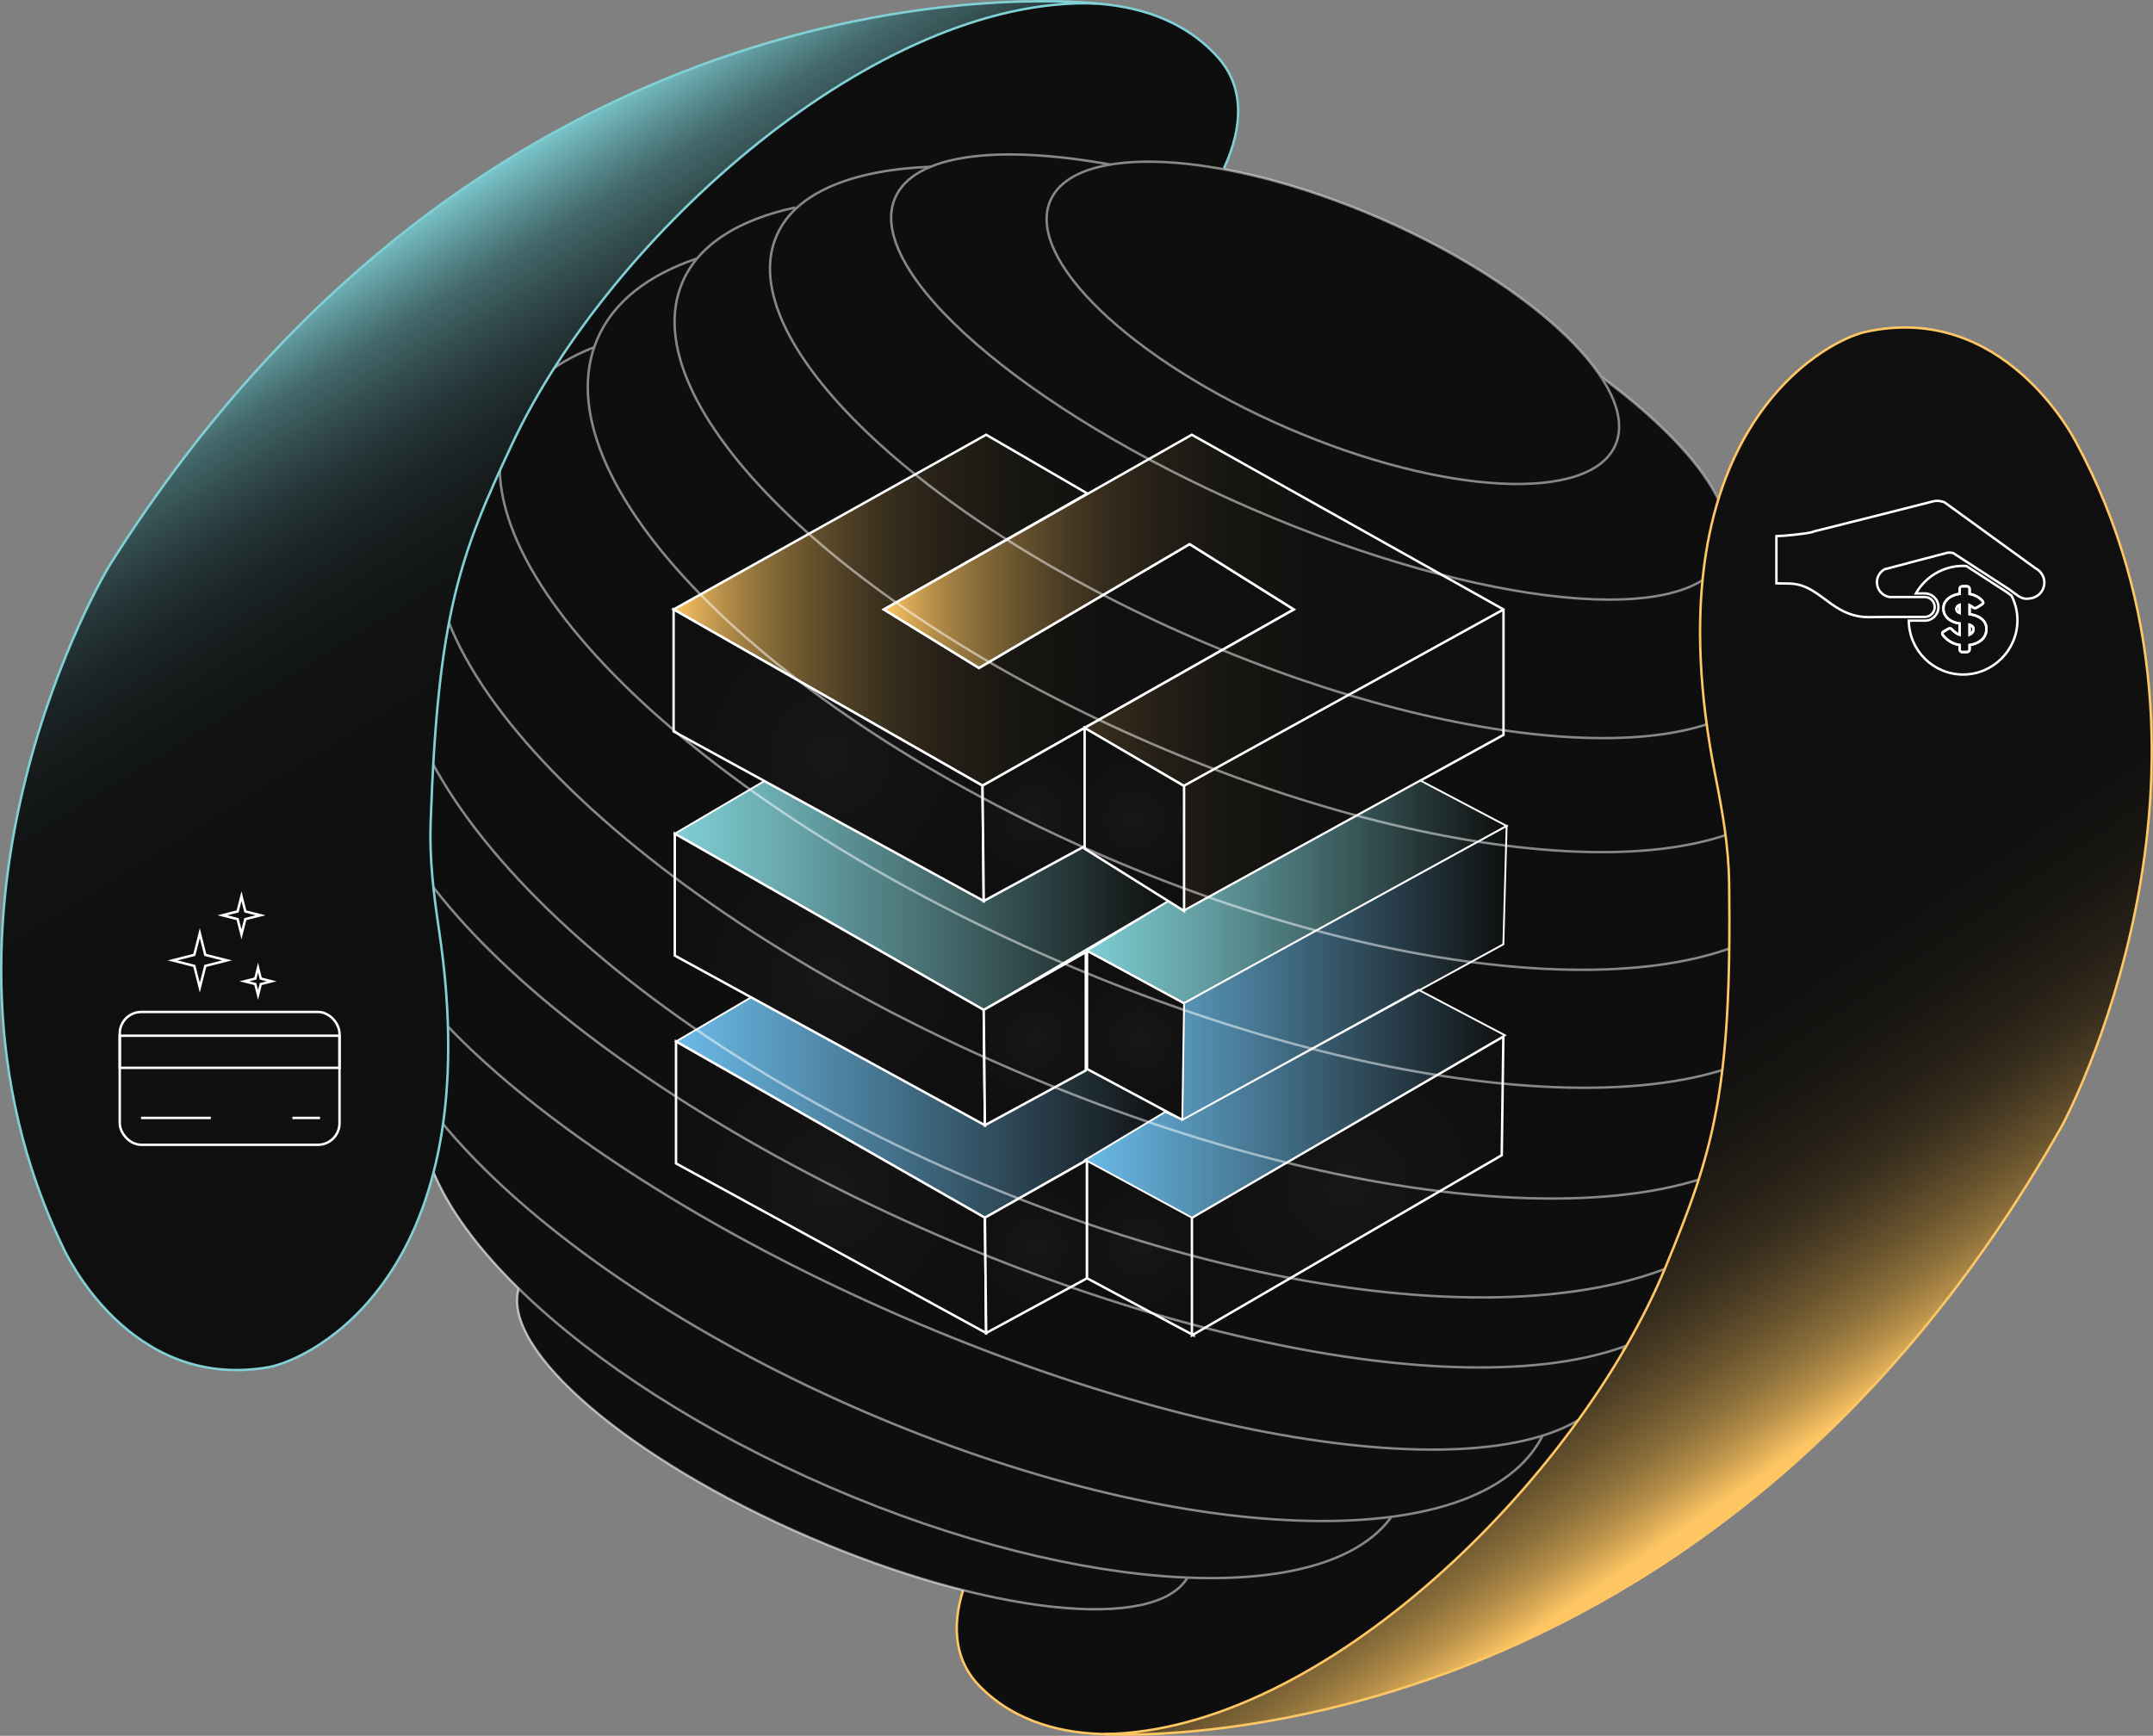 <?xml version="1.0" encoding="UTF-8"?>
<svg id="_Слой_1" data-name=" Слой 1" xmlns="http://www.w3.org/2000/svg" xmlns:xlink="http://www.w3.org/1999/xlink" viewBox="0 0 884.91 713.52">
  <rect x="0" y="0" width="884.91" height="713.52" fill="#808080" stroke="none"/>
  <defs>
    <style>
      .cls-1 {
        fill: url(#linear-gradient);
      }

      .cls-1, .cls-2, .cls-3, .cls-4, .cls-5, .cls-6, .cls-7, .cls-8, .cls-9, .cls-10, .cls-11, .cls-12, .cls-13, .cls-14, .cls-15, .cls-16, .cls-17, .cls-18, .cls-19, .cls-20, .cls-21 {
        stroke-miterlimit: 10;
      }

      .cls-1, .cls-2, .cls-3, .cls-4, .cls-6, .cls-7, .cls-8, .cls-22, .cls-10, .cls-11, .cls-12, .cls-13, .cls-14, .cls-15, .cls-16, .cls-17, .cls-20, .cls-21 {
        stroke: #fff;
      }

      .cls-1, .cls-6, .cls-7, .cls-8 {
        stroke-width: .75px;
      }

      .cls-2, .cls-22, .cls-18, .cls-19 {
        fill: none;
      }

      .cls-3 {
        fill: url(#linear-gradient-4);
      }

      .cls-4 {
        fill: url(#linear-gradient-3);
      }

      .cls-5 {
        fill: url(#linear-gradient-8);
      }

      .cls-5, .cls-18 {
        stroke: #80d0d6;
      }

      .cls-6 {
        fill: url(#linear-gradient-5);
      }

      .cls-7 {
        fill: url(#linear-gradient-2);
      }

      .cls-8 {
        fill: url(#linear-gradient-6);
      }

      .cls-9 {
        fill: url(#linear-gradient-7);
      }

      .cls-9, .cls-19 {
        stroke: #fec764;
      }

      .cls-22 {
        stroke-miterlimit: 10;
        stroke-width: 1px;
      }

      .cls-10 {
        fill: url(#radial-gradient-3);
      }

      .cls-11 {
        fill: url(#radial-gradient-2);
      }

      .cls-12 {
        fill: url(#radial-gradient-7);
      }

      .cls-13 {
        fill: url(#radial-gradient-6);
      }

      .cls-14 {
        fill: url(#radial-gradient-4);
      }

      .cls-15 {
        fill: url(#radial-gradient-5);
      }

      .cls-16 {
        fill: url(#radial-gradient-8);
      }

      .cls-17 {
        fill: url(#radial-gradient-9);
      }

      .cls-23 {
        opacity: .5;
      }

      .cls-20 {
        fill: url(#radial-gradient-10);
      }

      .cls-21 {
        fill: url(#radial-gradient);
      }

      .cls-24 {
        fill: #0e0e0e;
      }
    </style>
    <linearGradient id="linear-gradient" x1="277.85" y1="298.17" x2="480.32" y2="298.17" gradientTransform="translate(0 724.98) scale(1 -1)" gradientUnits="userSpaceOnUse">
      <stop offset="0" stop-color="#6bbbe8"/>
      <stop offset=".41" stop-color="#467691"/>
      <stop offset="1" stop-color="#0f0f0f"/>
    </linearGradient>
    <radialGradient id="radial-gradient" cx="341.59" cy="236.96" fx="341.59" fy="236.96" r="61.86" gradientTransform="translate(0 724.98) scale(1 -1)" gradientUnits="userSpaceOnUse">
      <stop offset="0" stop-color="#181818"/>
      <stop offset=".19" stop-color="#151515"/>
      <stop offset="1" stop-color="#0f0f0f"/>
    </radialGradient>
    <radialGradient id="radial-gradient-2" cx="425.8" cy="212.61" fx="425.8" fy="212.61" r="29.2" gradientTransform="translate(0 724.98) scale(1 -1)" gradientUnits="userSpaceOnUse">
      <stop offset="0" stop-color="#181818"/>
      <stop offset=".19" stop-color="#151515"/>
      <stop offset="1" stop-color="#0f0f0f"/>
    </radialGradient>
    <linearGradient id="linear-gradient-2" x1="277.35" y1="377.36" x2="480.32" y2="377.36" gradientTransform="translate(0 724.98) scale(1 -1)" gradientUnits="userSpaceOnUse">
      <stop offset="0" stop-color="#80d0d6"/>
      <stop offset=".29" stop-color="#619b9f"/>
      <stop offset=".95" stop-color="#141818"/>
      <stop offset="1" stop-color="#0f0f0f"/>
    </linearGradient>
    <radialGradient id="radial-gradient-3" cx="341.09" cy="322.37" fx="341.09" fy="322.37" r="61.86" gradientTransform="translate(0 724.98) scale(1 -1)" gradientUnits="userSpaceOnUse">
      <stop offset="0" stop-color="#181818"/>
      <stop offset=".19" stop-color="#151515"/>
      <stop offset="1" stop-color="#0f0f0f"/>
    </radialGradient>
    <radialGradient id="radial-gradient-4" cx="425.31" cy="298.03" fx="425.31" fy="298.03" r="29.21" gradientTransform="translate(0 724.98) scale(1 -1)" gradientUnits="userSpaceOnUse">
      <stop offset="0" stop-color="#181818"/>
      <stop offset=".19" stop-color="#151515"/>
      <stop offset="1" stop-color="#0f0f0f"/>
    </radialGradient>
    <linearGradient id="linear-gradient-3" x1="276.86" y1="474.15" x2="531.8" y2="474.15" gradientTransform="translate(0 724.98) scale(1 -1)" gradientUnits="userSpaceOnUse">
      <stop offset="0" stop-color="#fec663"/>
      <stop offset=".03" stop-color="#e1b059"/>
      <stop offset=".08" stop-color="#b58e49"/>
      <stop offset=".14" stop-color="#8d703b"/>
      <stop offset=".21" stop-color="#6b552f"/>
      <stop offset=".28" stop-color="#4e3f25"/>
      <stop offset=".35" stop-color="#372d1d"/>
      <stop offset=".44" stop-color="#251f16"/>
      <stop offset=".55" stop-color="#181612"/>
      <stop offset=".69" stop-color="#11100f"/>
      <stop offset="1" stop-color="#0f0f0f"/>
    </linearGradient>
    <radialGradient id="radial-gradient-5" cx="340.6" cy="414.54" fx="340.6" fy="414.54" r="61.86" gradientTransform="translate(0 724.98) scale(1 -1)" gradientUnits="userSpaceOnUse">
      <stop offset="0" stop-color="#181818"/>
      <stop offset=".19" stop-color="#151515"/>
      <stop offset="1" stop-color="#0f0f0f"/>
    </radialGradient>
    <radialGradient id="radial-gradient-6" cx="424.81" cy="390.19" fx="424.81" fy="390.19" r="29.2" gradientTransform="translate(0 724.98) scale(1 -1)" gradientUnits="userSpaceOnUse">
      <stop offset="0" stop-color="#181818"/>
      <stop offset=".19" stop-color="#151515"/>
      <stop offset="1" stop-color="#0f0f0f"/>
    </radialGradient>
    <linearGradient id="linear-gradient-4" x1="363.29" y1="448.47" x2="617.96" y2="448.47" gradientTransform="translate(0 724.98) scale(1 -1)" gradientUnits="userSpaceOnUse">
      <stop offset="0" stop-color="#fec663"/>
      <stop offset=".03" stop-color="#e1b059"/>
      <stop offset=".08" stop-color="#b58e49"/>
      <stop offset=".14" stop-color="#8d703b"/>
      <stop offset=".21" stop-color="#6b552f"/>
      <stop offset=".28" stop-color="#4e3f25"/>
      <stop offset=".35" stop-color="#372d1d"/>
      <stop offset=".44" stop-color="#251f16"/>
      <stop offset=".55" stop-color="#181612"/>
      <stop offset=".69" stop-color="#11100f"/>
      <stop offset="1" stop-color="#0f0f0f"/>
    </linearGradient>
    <radialGradient id="radial-gradient-7" cx="468.71" cy="212.13" fx="468.71" fy="212.13" r="29.84" gradientTransform="translate(0 724.98) scale(1 -1)" gradientUnits="userSpaceOnUse">
      <stop offset="0" stop-color="#181818"/>
      <stop offset=".19" stop-color="#151515"/>
      <stop offset="1" stop-color="#0f0f0f"/>
    </radialGradient>
    <radialGradient id="radial-gradient-8" cx="468.71" cy="298.16" fx="468.71" fy="298.16" r="29.84" gradientTransform="translate(0 724.98) scale(1 -1)" gradientUnits="userSpaceOnUse">
      <stop offset="0" stop-color="#181818"/>
      <stop offset=".19" stop-color="#151515"/>
      <stop offset="1" stop-color="#0f0f0f"/>
    </radialGradient>
    <linearGradient id="linear-gradient-5" x1="445.79" y1="369.19" x2="619.25" y2="369.19" gradientTransform="translate(0 724.98) scale(1 -1)" gradientUnits="userSpaceOnUse">
      <stop offset="0" stop-color="#80d0d6"/>
      <stop offset=".29" stop-color="#619b9f"/>
      <stop offset=".95" stop-color="#141818"/>
      <stop offset="1" stop-color="#0f0f0f"/>
    </linearGradient>
    <radialGradient id="radial-gradient-9" cx="553.9" cy="237.49" fx="553.9" fy="237.49" r="62.72" gradientTransform="translate(0 724.98) scale(1 -1)" gradientUnits="userSpaceOnUse">
      <stop offset="0" stop-color="#181818"/>
      <stop offset=".19" stop-color="#151515"/>
      <stop offset="1" stop-color="#0f0f0f"/>
    </radialGradient>
    <linearGradient id="linear-gradient-6" x1="446.06" y1="304.95" x2="619.25" y2="304.95" gradientTransform="translate(0 724.98) scale(1 -1)" gradientUnits="userSpaceOnUse">
      <stop offset="0" stop-color="#6bbbe8"/>
      <stop offset=".41" stop-color="#467691"/>
      <stop offset="1" stop-color="#0f0f0f"/>
    </linearGradient>
    <radialGradient id="radial-gradient-10" cx="466.23" cy="388.14" fx="466.23" fy="388.14" r="30.28" gradientTransform="translate(0 724.98) scale(1 -1)" gradientUnits="userSpaceOnUse">
      <stop offset="0" stop-color="#181818"/>
      <stop offset=".19" stop-color="#151515"/>
      <stop offset="1" stop-color="#0f0f0f"/>
    </radialGradient>
    <linearGradient id="linear-gradient-7" x1="899.17" y1="566.68" x2="750.15" y2="776.75" gradientTransform="translate(-66.01 1086.85) rotate(-4.72) scale(1.03 -.8) skewX(-2.91)" gradientUnits="userSpaceOnUse">
      <stop offset="0" stop-color="#fec663"/>
      <stop offset=".03" stop-color="#e1b059"/>
      <stop offset=".08" stop-color="#b58e49"/>
      <stop offset=".14" stop-color="#8d703b"/>
      <stop offset=".21" stop-color="#6b552f"/>
      <stop offset=".28" stop-color="#4e3f25"/>
      <stop offset=".35" stop-color="#372d1d"/>
      <stop offset=".44" stop-color="#251f16"/>
      <stop offset=".55" stop-color="#181612"/>
      <stop offset=".69" stop-color="#11100f"/>
      <stop offset="1" stop-color="#0f0f0f"/>
    </linearGradient>
    <linearGradient id="linear-gradient-8" x1="7982.28" y1="933.3" x2="7833.25" y2="1143.36" gradientTransform="translate(8241.79 -896.77) rotate(178.04) scale(1.03 -.8) skewX(-2.91)" gradientUnits="userSpaceOnUse">
      <stop offset="0" stop-color="#80d0d6"/>
      <stop offset=".05" stop-color="#6dafb4"/>
      <stop offset=".11" stop-color="#578a8d"/>
      <stop offset=".17" stop-color="#43686b"/>
      <stop offset=".25" stop-color="#334c4e"/>
      <stop offset=".33" stop-color="#253537"/>
      <stop offset=".42" stop-color="#1b2425"/>
      <stop offset=".53" stop-color="#141818"/>
      <stop offset=".67" stop-color="#101111"/>
      <stop offset="1" stop-color="#0f0f0f"/>
    </linearGradient>
  </defs>
  <path class="cls-24" d="M853.52,181.61c-.92-1.71-29.87-57.78-86.6-45.12-10.78,2.4-45.03,19.24-60.32,68.88-7.26-15.06-24.16-32.64-48.01-50.37l-.28-.12c-14.38-21.68-48.27-46.74-91.46-65.41-22.44-9.7-44.41-16.37-63.94-19.95l.5-.36c8.41-18.1,7.85-34.01-2.46-45.55-13.88-15.52-33-21.02-50.41-22.18.12,0,.23,0,.35,0,0,0-242.08-28.56-405.6,231.08,0,0-85.76,141.43-19.04,280.26.84,1.75,27.05,59.16,84.33,49.24,11.88-2.06,52.51-19.92,67.96-80.13,6.29,15.15,18.33,31.46,35.02,47.81h-.03c-7.28,24.98,44.94,70.01,119.01,102.03,22.2,9.59,43.9,16.95,63.77,21.96l-.19.15c-4.91,15.86-2.79,29.47,6.85,39.26,14.53,14.76,33.76,19.35,51.13,19.72-.02,0-.04,0-.06,0,0,0,243.18,16.86,393.98-250.36h0s78.85-145.41,5.5-280.86Z"/>
  <path class="cls-19" d="M710.52,401.33c47.53-54.11,93.3-169.18,32.32-219.03,0,0,139.4,109.83,17.08,328.06,0,0-82.05,140.33-258.21,194.25-2.22.68-4.44,1.37-6.64,2.09-12.09,3.94-62.35,16.95-92.44-13.61-9.64-9.79-11.76-23.4-6.85-39.26"/>
  <path class="cls-18" d="M179,300.16c-50.09,51.76-101.35,164.48-42.84,217.22,0,0-133.94-116.43-1.24-328.5,0,0,88.72-136.21,267.28-181.57,2.25-.57,4.5-1.15,6.73-1.76,12.27-3.35,63.09-13.92,91.68,18.05,10.31,11.54,10.87,27.45,2.46,45.55"/>
  <g>
    <g>
      <polygon class="cls-1" points="405.48 353.09 277.85 428.1 404.82 500.53 480.32 457.61 443.3 434.4 403.34 452.13 364.28 428.1 447.08 377.26 405.48 353.09"/>
      <polygon class="cls-21" points="277.85 478.22 277.85 428.1 404.82 500.53 405.32 547.94 277.85 478.22"/>
      <polygon class="cls-11" points="446.78 476.79 446.78 525.43 405.32 547.94 404.82 500.53 446.78 476.79"/>
    </g>
    <g>
      <polygon class="cls-7" points="383.82 280.11 277.35 342.68 404.33 415.12 480.32 370.36 437.47 343.49 402.84 366.72 363.79 342.68 446.59 291.84 383.82 280.11"/>
      <polygon class="cls-10" points="277.35 392.8 277.35 342.68 404.33 415.12 404.82 462.53 277.35 392.8"/>
      <polygon class="cls-14" points="446.28 391.37 446.28 440.01 404.82 462.53 404.33 415.12 446.28 391.37"/>
    </g>
    <g>
      <polygon class="cls-4" points="405.32 178.7 276.86 250.52 403.83 322.96 531.8 250.52 488.94 223.65 402.35 274.56 363.29 250.52 446.92 202.86 405.32 178.7"/>
      <polygon class="cls-15" points="276.86 300.64 276.86 250.52 403.83 322.96 404.33 370.36 276.86 300.64"/>
      <polygon class="cls-13" points="445.79 299.21 445.79 347.85 404.33 370.36 403.83 322.96 445.79 299.21"/>
    </g>
    <polygon class="cls-3" points="489.84 178.7 363.29 250.52 402.35 274.56 488.94 223.65 531.8 250.52 445.79 299.21 445.79 347.85 486.67 374.31 617.96 302.07 617.96 250.52 489.84 178.7"/>
    <line class="cls-2" x1="617.96" y1="250.52" x2="486.67" y2="322.96"/>
    <polygon class="cls-12" points="490.63 548.9 490.63 500.53 446.78 476.79 446.78 525.43 490.63 548.9"/>
    <polygon class="cls-16" points="490.63 462.87 490.63 414.5 446.78 390.76 446.78 439.4 490.63 462.87"/>
    <polyline class="cls-6" points="486.67 374.31 480.32 370.36 446.78 390.76 486.67 412.36 619.25 339.52 583.82 320.86 486.67 374.31 486.67 322.96 445.79 299.21"/>
    <polygon class="cls-17" points="617.24 474.85 489.9 548.9 489.9 500.53 617.9 426.07 617.24 474.85"/>
    <polyline class="cls-8" points="486.67 412.36 619.25 339.52 617.9 388.16 485.95 460.34 478.94 457.05 446.06 476.79 489.9 500.53 618.53 425.55 583.09 406.89 485.95 460.34 486.02 455.47 486.67 412.36 446.78 390.76"/>
    <polygon class="cls-20" points="486.67 374.46 486.67 323.1 445.79 299.21 445.79 348.85 486.67 374.46"/>
  </g>
  <g class="cls-23">
    <path class="cls-2" d="M488.07,648.48c-13.22,22.43-81.8,15.25-155.87-16.76-74.07-32.02-126.29-77.05-119.01-102.04"/>
    <path class="cls-2" d="M571.87,623.51c-26.89,37.46-126.54,32.88-230.85-12.21-104.31-45.08-175.93-114.53-167.07-159.78"/>
    <path class="cls-2" d="M634.04,590.12c-25.47,50.37-149.32,46.14-279.49-10.13-129.75-56.08-217.54-143-199.06-196.11"/>
    <path class="cls-2" d="M667.31,553.58c-.05,4.64-.92,9.01-2.69,13.09-20.43,47.26-151.79,35.96-293.4-25.25s-239.85-149.14-219.43-196.41c1.76-4.07,4.35-7.71,7.69-10.92"/>
    <path class="cls-2" d="M705.61,510.72c-.36,4.9-1.48,9.58-3.39,13.99-24.13,55.82-165.83,48.29-316.5-16.84-150.67-65.12-253.25-163.17-229.12-218.99,1.91-4.41,4.55-8.43,7.87-12.05"/>
    <path class="cls-2" d="M735.12,463.59c-.63,6.38-2.19,12.52-4.7,18.34-29.35,67.92-178.95,68.6-334.14,1.52-155.19-67.07-257.19-176.5-227.84-244.42,2.52-5.83,5.92-11.16,10.14-15.99"/>
    <path class="cls-2" d="M747.17,414.27c2.69,12.62,1.95,24.39-2.6,34.91-26.64,61.63-174.04,57.22-329.22-9.86-155.19-67.07-259.4-171.41-232.76-233.04,4.62-10.69,12.88-19.4,24.18-26.13"/>
    <path class="cls-2" d="M748.65,360.76c6.83,17,7.81,32.72,1.99,46.2-25.05,57.96-166.56,52.56-316.08-12.07-149.51-64.62-250.41-163.99-225.36-221.95,5.83-13.48,17.95-23.53,35.01-30.21"/>
    <path class="cls-2" d="M746.55,305.57c8.56,19.03,10.23,36.74,3.72,51.82-24.69,57.13-157.69,54.61-297.06-5.63s-232.34-155.38-207.65-212.51c6.59-15.25,20.91-26.25,41-33.04"/>
    <path class="cls-2" d="M733.31,260.29c12.73,20.73,16.76,39.97,9.98,55.67-21.4,49.52-142.35,44.89-270.14-10.34-127.79-55.23-214.03-140.15-192.63-189.67,6.69-15.48,23.1-25.66,46.4-30.67"/>
    <path class="cls-2" d="M707.95,209.21c21.34,24.64,30.34,47.89,22.68,65.6-18.34,42.43-125.32,37.01-238.94-12.1-113.63-49.11-190.87-123.32-172.53-165.75,7.69-17.79,30.96-27.17,63.77-28.44"/>
    <path class="cls-2" d="M658.25,154.98c37.72,28.04,58.09,55.71,50.35,73.63-12.96,29.99-99.74,21.33-193.82-19.33-94.08-40.66-159.84-97.94-146.88-127.93,7.77-17.98,42.09-22.07,88.61-13.69"/>
    <ellipse class="cls-22" cx="547.82" cy="132.7" rx="47.11" ry="126.52" transform="translate(208.71 582.94) rotate(-66.63)"/>
  </g>
  <path class="cls-9" d="M847.68,462.44s78.85-145.4,5.5-280.85c-.92-1.71-29.87-57.78-86.6-45.12-16.68,3.72-89.55,41.95-61.46,182.84,2.89,14.47,5.38,28.96,5.58,43.69,1.16,86.19-6.68,110.63-26.14,157.83-35.92,87.08-140.85,190.99-230.86,191.98,0,0,243.18,16.86,393.98-250.36h0Z"/>
  <path class="cls-5" d="M44.95,232.51s-85.76,141.43-19.04,280.26c.84,1.75,27.05,59.16,84.33,49.24,16.84-2.92,91.47-37.58,70.21-179.66-2.18-14.6-3.98-29.18-3.47-43.91,2.99-86.15,12-110.18,33.72-156.38C250.78,96.81,360.59-1.91,450.55,1.43c0,0-242.08-28.56-405.6,231.08h0Z"/>
  <g>
    <path class="cls-2" d="M791.12,255.12h-6.58c.1,12.23,10.07,22.15,22.32,22.15s22.33-10.02,22.33-22.33c0-3.64-.9-7.08-2.45-10.12l-1.96-1.42-16.54-10.72c-.46-.03-.91-.07-1.38-.07-8.31,0-15.55,4.57-19.4,11.32h3.67c.85,0,1.66.21,2.38.55,1.89.9,3.22,2.82,3.22,5.05,0,3.09-2.51,5.6-5.6,5.6h0ZM798.79,259.63l2.01-1.17h0s.39-.17.59-.17c.36,0,.65.14.87.42.99,1.08,2.05,1.81,3.16,2.2v-4.62c-2.58-.4-4.44-1.36-5.59-2.91-.68-.9-1.04-1.95-1.06-3.12-.04-2.39,1.26-4.19,3.9-5.4.82-.38,1.74-.63,2.76-.77v-2.03c0-.59.48-1.07,1.07-1.07h1.97c.59,0,1.07.48,1.07,1.07v2.08c2.17.38,3.94,1.35,5.31,2.91.2.18.29.39.29.62,0,.29-.16.54-.46.73l-2.21,1.38h0s-.39.2-.67.2c-.35,0-.65-.11-.92-.33-.43-.37-.88-.66-1.34-.88v3.7c2.63.37,4.57,1.3,5.81,2.78.77.93,1.14,2.06,1.11,3.39-.04,2.13-.98,3.8-2.81,5.01-1.16.76-2.54,1.26-4.11,1.49v1.82c0,.59-.48,1.07-1.07,1.07h-1.97c-.59,0-1.07-.48-1.07-1.07v-1.82c-1.78-.28-3.38-.96-4.8-2.05-.88-.66-1.58-1.36-2.1-2.09-.15-.17-.23-.36-.23-.57,0-.32.16-.59.5-.79h-.01Z"/>
    <path class="cls-2" d="M806.49,268.03h1.97c.59,0,1.07-.48,1.07-1.07v-1.82c1.57-.23,2.95-.73,4.11-1.49,1.83-1.21,2.77-2.88,2.81-5.01.03-1.33-.34-2.46-1.11-3.39-1.24-1.48-3.18-2.41-5.81-2.78v-3.7c.47.22.91.51,1.34.88.26.22.57.33.92.33.28,0,.67-.2.67-.2h0l2.21-1.38c.3-.19.45-.43.46-.73,0-.24-.09-.44-.29-.62-1.37-1.56-3.14-2.53-5.31-2.91v-2.08c0-.59-.48-1.07-1.07-1.07h-1.97c-.59,0-1.07.48-1.07,1.07v2.03c-1.02.14-1.94.4-2.76.77-2.64,1.2-3.94,3.01-3.9,5.4.02,1.17.38,2.22,1.06,3.12,1.15,1.54,3.01,2.51,5.59,2.91v4.62c-1.12-.39-2.17-1.12-3.16-2.2-.21-.28-.51-.42-.87-.42-.2,0-.59.17-.59.17h0l-2.01,1.18c-.34.2-.51.46-.5.79,0,.21.08.4.23.57.52.73,1.22,1.43,2.1,2.09,1.42,1.09,3.02,1.77,4.8,2.05v1.82c0,.59.48,1.07,1.07,1.07h.01ZM809.53,256.79c1.06.34,1.6.95,1.59,1.86,0,.85-.4,1.5-1.16,1.97-.13.09-.28.16-.43.23v-4.05h0ZM804.12,250.28c0-.66.38-1.18,1.15-1.54l.15-.06v3.28c-.86-.33-1.29-.89-1.3-1.68h0Z"/>
    <path class="cls-2" d="M804.12,250.28c0,.79.44,1.35,1.3,1.68v-3.28l-.15.06c-.77.37-1.15.88-1.15,1.54h0Z"/>
    <path class="cls-2" d="M809.53,260.84c.15-.07.3-.14.43-.23.76-.46,1.15-1.12,1.16-1.97,0-.91-.53-1.53-1.59-1.86v4.05h0Z"/>
    <path class="cls-2" d="M774.65,234c.46-.12,2.68-.71,5.64-1.5,1.91-.46,3.72-.95,5.42-1.44l.36-.1c6.37-1.68,13.23-3.49,14.47-3.78.21-.01.42-.02.62-.02.59,0,1.13.05,1.62.17l22.84,14.81,4.14,2.99h0c.2.13.41.24.62.34.3.16.62.29.95.4.26.08.53.13.81.18.29.04.59.07.89.07.41,0,.81-.04,1.19-.12,3.38-.29,6.03-3.09,6.03-6.54,0-1.82-.76-3.46-1.96-4.64h0l-.03-.03c-.48-.47-1.02-.87-1.62-1.18l-1.57-1.14-35.81-25.96h0c-.15-.05-.29-.11-.44-.17-.8-.28-1.66-.46-2.56-.46-.53,0-1.04.06-1.54.15l-.18.05c-12.13,3.09-37.2,9.46-48.93,12.35-.29.11-.56.21-.85.31-2.99.75-12.08,1.64-14.63,1.64v19.4l4.97.09c7.6,0,12.24,4.63,17.83,8.53,4.06,2.83,8.61,5.28,15.16,5.28,2.94,0,5.44-.03,7.56-.09h15.45c2.26,0,4.09-1.83,4.09-4.09s-1.83-4.09-4.09-4.09h-14.5c-2.93-.48-5.16-3.01-5.16-6.07,0-2.32,1.29-4.32,3.19-5.36l.02.02Z"/>
  </g>
  <g>
    <g>
      <rect class="cls-2" x="49.22" y="415.97" width="90.32" height="54.6" rx="8.86" ry="8.86"/>
      <rect class="cls-2" x="49.22" y="425.74" width="90.32" height="13.2"/>
      <line class="cls-2" x1="57.98" y1="459.53" x2="86.67" y2="459.53"/>
      <line class="cls-2" x1="120.18" y1="459.53" x2="131.52" y2="459.53"/>
    </g>
    <g>
      <polygon class="cls-2" points="84.38 392.51 93.31 394.77 84.38 397.04 82.12 405.97 79.85 397.04 70.92 394.77 79.85 392.51 82.12 383.58 84.38 392.51"/>
      <polygon class="cls-2" points="100.84 374.64 107.11 376.23 100.84 377.81 99.25 384.09 97.66 377.81 91.39 376.23 97.66 374.64 99.25 368.37 100.84 374.64"/>
      <polygon class="cls-2" points="107.19 402.24 111.65 403.37 107.19 404.5 106.06 408.96 104.93 404.5 100.46 403.37 104.93 402.24 106.06 397.77 107.19 402.24"/>
    </g>
  </g>
</svg>